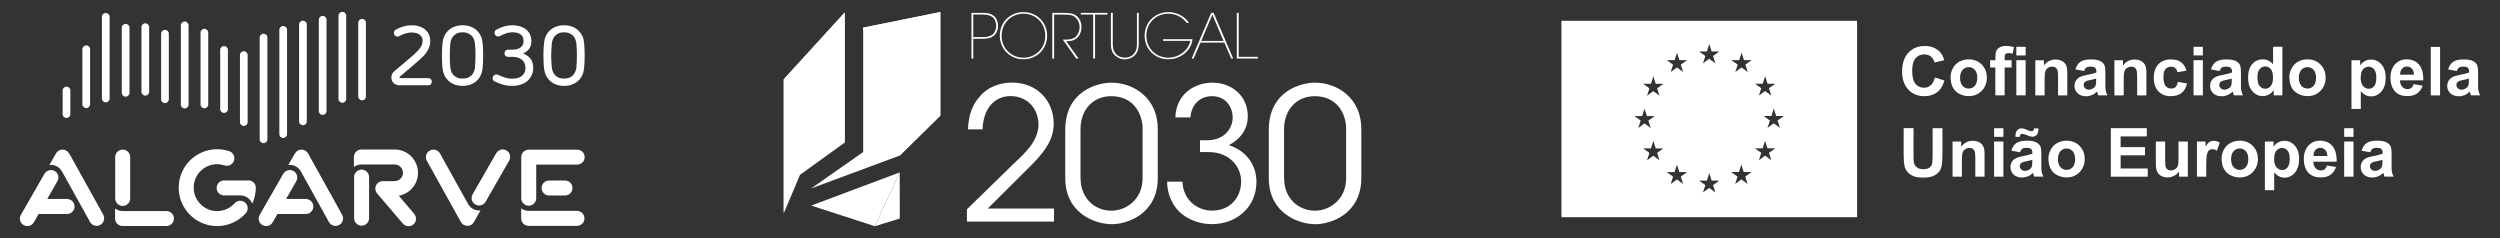 <svg xmlns="http://www.w3.org/2000/svg" xmlns:xlink="http://www.w3.org/1999/xlink" id="Layer_1" data-name="Layer 1" viewBox="0 0 357.17 34.02"><rect x="0" y="0" width="357.17" height="34.02" fill="#333333" stroke="none"/><defs><style>      .cls-1 {        clip-path: url(#clippath);      }      .cls-2 {        fill: none;      }      .cls-2, .cls-3 {        stroke-width: 0px;      }      .cls-4 {        clip-path: url(#clippath-1);      }      .cls-5 {        clip-path: url(#clippath-4);      }      .cls-6 {        clip-path: url(#clippath-3);      }      .cls-7 {        clip-path: url(#clippath-2);      }      .cls-8 {        clip-path: url(#clippath-7);      }      .cls-9 {        clip-path: url(#clippath-8);      }      .cls-10 {        clip-path: url(#clippath-6);      }      .cls-11 {        clip-path: url(#clippath-5);      }      .cls-3 {        fill: #fff;      }    </style><clipPath id="clippath"><rect class="cls-2" x="2.83" y="1.7" width="351.5" height="30.62"></rect></clipPath><clipPath id="clippath-1"><rect class="cls-2" x="2.83" y="1.7" width="351.5" height="30.62"></rect></clipPath><clipPath id="clippath-2"><rect class="cls-2" x="2.83" y="1.7" width="351.5" height="30.62"></rect></clipPath><clipPath id="clippath-3"><rect class="cls-2" x="2.83" y="1.7" width="351.5" height="30.62"></rect></clipPath><clipPath id="clippath-4"><rect class="cls-2" x="2.83" y="1.7" width="351.5" height="30.62"></rect></clipPath><clipPath id="clippath-5"><rect class="cls-2" x="2.83" y="1.7" width="351.5" height="30.62"></rect></clipPath><clipPath id="clippath-6"><rect class="cls-2" x="2.83" y="1.7" width="351.5" height="30.62"></rect></clipPath><clipPath id="clippath-7"><rect class="cls-2" x="2.83" y="1.7" width="351.5" height="30.62"></rect></clipPath><clipPath id="clippath-8"><rect class="cls-2" x="2.83" y="1.7" width="351.5" height="30.62"></rect></clipPath></defs><path class="cls-3" d="m254.86,16.57l-.9.65.34,1.05-.89-.65-.89.65.34-1.05-.9-.65h1.12l.34-1.06.34,1.06h1.12Zm-1.23-4.61l-.9.64.34,1.06-.89-.66-.89.66.34-1.06-.9-.64h1.11l.34-1.07.34,1.07h1.12Zm-3.37-3.37l-.9.65.34,1.05-.89-.65-.89.65.34-1.05-.9-.65h1.12l.34-1.07.34,1.07h1.12Zm-2.03,16.64l-.9-.66h1.11s.34-1.06.34-1.06l.34,1.06h1.12l-.9.66.34,1.05-.89-.65-.89.65.34-1.05Zm-2.59.57l-.9.65.34,1.05-.89-.65-.89.65.34-1.05-.9-.65h1.12l.34-1.07.34,1.07h1.12Zm0-18.45l-.9.65.34,1.05-.89-.65-.89.65.34-1.05-.9-.65h1.12l.34-1.07.34,1.07h1.12Zm-4.61,17.23l-.9.66.34,1.05-.89-.65-.89.65.34-1.05-.91-.66h1.12s.34-1.06.34-1.06l.34,1.06h1.12Zm0-15.99l-.9.65.34,1.05-.89-.65-.89.65.34-1.05-.9-.65h1.12l.34-1.07.34,1.07h1.12Zm-3.38,12.61l-.9.65.34,1.05-.89-.65-.89.65.34-1.05-.9-.65h1.12l.34-1.07.34,1.07h1.11Zm0-9.23l-.9.65.34,1.05-.89-.65-.89.65.34-1.05-.9-.65h1.12l.34-1.07.34,1.07h1.11Zm-3.04,4.61l.34-1.07.34,1.07h1.12l-.91.65.34,1.06-.89-.66-.89.66.34-1.06-.9-.65h1.11Zm17.01,5.26l-.9-.65h1.11l.34-1.07.34,1.07h1.12l-.9.65.34,1.05-.89-.65-.89.65.34-1.05Zm13.7-18.87h-42.24v28.06h42.24V2.98Z"></path><g class="cls-1"><path class="cls-3" d="m56.22,11.85c-.21-.22-.31-.49-.31-.79,0-.18.04-.35.11-.49.08-.14.17-.26.28-.37l2.49-2.1c.32-.27.59-.52.79-.73.2-.21.36-.4.48-.57.11-.17.19-.33.24-.48.04-.15.07-.3.07-.44,0-.28-.06-.51-.17-.67-.12-.17-.26-.29-.42-.37-.17-.09-.34-.14-.51-.16-.18-.02-.32-.04-.44-.04-.28,0-.57.04-.86.13-.29.09-.58.21-.86.36-.11.06-.22.1-.33.1-.19,0-.33-.09-.44-.27-.05-.08-.07-.17-.07-.28,0-.09.02-.17.07-.25.04-.08.11-.14.2-.19.75-.42,1.51-.63,2.28-.63.4,0,.76.05,1.08.16.33.11.61.26.84.46.23.2.42.44.54.71.13.28.19.59.19.92,0,.26-.03.5-.1.74-.07.23-.18.47-.33.71-.15.24-.35.49-.59.74-.24.25-.54.53-.88.82l-2.44,2.08s-.05.06-.05.1c0,.02,0,.05.03.07s.05.04.08.04h3.99c.16,0,.29.05.38.15.09.1.13.22.13.36s-.05.26-.13.36c-.09.1-.21.15-.38.15h-4.11c-.35,0-.64-.11-.85-.33"></path><path class="cls-3" d="m65.23,4.8c-.22.12-.4.26-.52.42-.12.16-.21.34-.27.51-.05.18-.09.32-.1.43-.02.26-.04.54-.06.84-.02.3-.02.61-.02.92s0,.62.02.92c.02.3.04.58.06.84.02.11.05.26.1.44.05.18.14.35.27.51.12.16.3.31.52.42.22.12.51.17.86.17s.64-.06.87-.17c.22-.12.39-.26.52-.42.12-.17.21-.34.27-.51.05-.18.09-.32.1-.44.02-.26.04-.54.06-.84.02-.3.02-.61.02-.92s0-.62-.02-.92-.04-.58-.06-.84c-.02-.11-.05-.26-.1-.43-.05-.18-.14-.35-.27-.51-.12-.17-.3-.31-.52-.42-.22-.12-.51-.18-.87-.18s-.64.06-.86.18m-1.17,6.73c-.23-.22-.42-.47-.56-.76-.14-.29-.22-.61-.27-.97-.03-.27-.06-.57-.07-.88-.02-.31-.02-.64-.02-.98s0-.66.02-.98c.02-.31.04-.61.07-.88.04-.35.13-.68.27-.97s.32-.54.56-.76c.53-.49,1.21-.74,2.03-.74s1.5.25,2.03.74c.23.22.42.47.56.76s.22.61.26.97c.03.27.06.57.07.88.02.31.02.64.02.98s0,.66-.02.98c-.02.31-.04.61-.07.88-.07.7-.35,1.28-.82,1.73-.53.49-1.21.74-2.03.74s-1.5-.25-2.03-.74"></path><path class="cls-3" d="m75.8,8.4c.25.34.38.77.38,1.29,0,.39-.07.74-.22,1.06-.15.32-.35.59-.61.82-.26.23-.58.4-.96.52-.37.12-.79.18-1.25.18s-.91-.07-1.35-.2c-.44-.13-.82-.28-1.12-.44-.19-.09-.29-.23-.29-.44,0-.09.02-.18.07-.28.1-.18.26-.27.46-.27.1,0,.21.02.3.07.23.11.53.23.88.35.35.12.71.18,1.05.18.18,0,.38-.02.6-.05.22-.04.43-.11.63-.22.2-.11.36-.27.5-.47.13-.21.2-.48.2-.82,0-.49-.17-.87-.51-1.15-.34-.27-.81-.41-1.41-.41h-.57c-.15,0-.28-.05-.37-.15-.09-.1-.14-.22-.14-.36s.05-.25.14-.36c.09-.1.21-.15.37-.15h.62c.12,0,.27-.01.45-.04.18-.02.36-.08.53-.16.17-.08.32-.21.44-.37s.18-.39.18-.67c0-.26-.05-.47-.14-.63s-.22-.29-.38-.38c-.16-.09-.33-.15-.52-.19-.19-.03-.38-.05-.56-.05-.27,0-.55.05-.84.13-.29.09-.57.21-.85.38-.13.06-.24.09-.33.09-.2,0-.35-.09-.45-.25-.05-.1-.07-.21-.07-.3s.02-.18.07-.25c.05-.07.11-.13.19-.17.75-.42,1.51-.63,2.27-.63.39,0,.76.05,1.09.15.33.1.61.24.85.42.26.21.45.45.59.74.13.28.2.6.2.95,0,.43-.1.8-.31,1.09-.21.29-.5.51-.88.68.46.17.82.43,1.07.77"></path><path class="cls-3" d="m79.73,4.8c-.22.12-.39.26-.52.42-.12.16-.21.34-.27.51-.05.18-.09.32-.1.43-.02.26-.04.54-.06.84-.02.3-.03.61-.03.92s0,.62.03.92c.02.3.04.58.06.84.02.11.05.26.1.44.05.18.14.35.27.51.12.16.3.31.52.42.22.12.51.17.86.17s.64-.06.86-.17c.22-.12.39-.26.52-.42.12-.17.21-.34.27-.51s.09-.32.1-.44c.02-.26.04-.54.06-.84.02-.3.02-.61.02-.92s0-.62-.02-.92-.04-.58-.06-.84c-.02-.11-.05-.26-.1-.43s-.14-.35-.27-.51c-.12-.17-.3-.31-.52-.42-.22-.12-.51-.18-.86-.18s-.64.06-.86.18m-1.17,6.73c-.23-.22-.42-.47-.56-.76-.14-.29-.22-.61-.27-.97-.03-.27-.06-.57-.07-.88-.02-.31-.02-.64-.02-.98s0-.66.02-.98c.02-.31.04-.61.07-.88.04-.35.13-.68.27-.97s.32-.54.56-.76c.53-.49,1.21-.74,2.03-.74s1.5.25,2.03.74c.23.22.42.47.56.76.14.29.23.61.26.97.03.27.06.57.07.88.02.31.02.64.02.98s0,.66-.02.98c-.02.31-.04.61-.07.88-.07.7-.35,1.28-.82,1.73-.53.49-1.21.74-2.03.74s-1.5-.25-2.03-.74"></path><path class="cls-3" d="m46.1,2.27c-.3,0-.55.24-.55.53v13.08c0,.29.25.53.55.53s.55-.24.55-.53V2.8c0-.29-.25-.53-.55-.53"></path><path class="cls-3" d="m9.5,12.38c-.3,0-.55.24-.55.53v3.41c0,.29.24.53.55.53s.55-.24.55-.53v-3.41c0-.29-.24-.53-.55-.53"></path><path class="cls-3" d="m12.32,6.49c-.3,0-.55.24-.55.53v7.89c0,.29.24.53.55.53s.55-.24.55-.53v-7.89c0-.29-.24-.53-.55-.53"></path><path class="cls-3" d="m48.91,1.7c-.3,0-.55.24-.55.53v11.92c0,.29.25.53.55.53s.55-.24.55-.53V2.23c0-.29-.25-.53-.55-.53"></path><path class="cls-3" d="m51.73,2.7c-.3,0-.55.24-.55.53v10.57c0,.29.25.53.55.53s.55-.24.55-.53V3.23c0-.29-.25-.53-.55-.53"></path><path class="cls-3" d="m15.11,1.86c-.3,0-.55.24-.55.53v11.7c0,.29.24.53.55.53s.55-.24.55-.53V2.39c0-.29-.24-.53-.55-.53"></path><path class="cls-3" d="m17.95,3.42c-.3,0-.55.24-.55.53v9.33c0,.29.24.53.55.53s.55-.24.55-.53V3.95c0-.29-.24-.53-.55-.53"></path><path class="cls-3" d="m20.76,3.33c-.3,0-.55.24-.55.53v9.27c0,.29.25.53.55.53s.55-.24.55-.53V3.86c0-.29-.25-.53-.55-.53"></path><path class="cls-3" d="m23.57,4.27c-.3,0-.55.24-.55.53v9.4c0,.29.25.53.55.53s.55-.24.55-.53V4.8c0-.29-.25-.53-.55-.53"></path><path class="cls-3" d="m26.39,3.08c-.3,0-.55.24-.55.53v11.35c0,.29.25.53.55.53s.55-.24.55-.53V3.61c0-.29-.25-.53-.55-.53"></path><path class="cls-3" d="m29.2,4.12c-.3,0-.55.24-.55.53v10.29c0,.29.25.53.55.53s.55-.24.55-.53V4.65c0-.29-.25-.53-.55-.53"></path><path class="cls-3" d="m32.01,6.58c-.3,0-.55.24-.55.53v8.49c0,.29.25.53.55.53s.55-.24.55-.53V7.12c0-.29-.25-.53-.55-.53"></path><path class="cls-3" d="m34.83,7.32c-.3,0-.55.24-.55.53v9.61c0,.29.25.53.55.53s.55-.24.55-.53V7.85c0-.29-.24-.53-.55-.53"></path><path class="cls-3" d="m40.46,3.72c-.3,0-.55.24-.55.53v14.93c0,.29.25.53.55.53s.55-.24.55-.53V4.25c0-.29-.25-.53-.55-.53"></path><path class="cls-3" d="m43.28,2.96c-.3,0-.55.24-.55.53v13.87c0,.29.25.53.55.53s.55-.24.55-.53V3.49c0-.29-.25-.53-.55-.53"></path><path class="cls-3" d="m37.65,4.82c-.3,0-.55.24-.55.53v14.57c0,.29.25.53.55.53s.55-.24.55-.53V5.35c0-.29-.25-.53-.55-.53"></path><path class="cls-3" d="m43.71,28.42h-2.83l1.45-2.53c.14-.25.18-.54.1-.81-.07-.28-.25-.51-.5-.65-.16-.09-.34-.14-.53-.14-.38,0-.74.21-.93.54l-3.37,5.87c-.29.51-.12,1.17.4,1.46.16.09.35.14.53.14.38,0,.74-.21.93-.54l.68-1.19h4.06c.59,0,1.07-.48,1.07-1.07s-.48-1.07-1.07-1.07"></path><path class="cls-3" d="m42.11,21.96l-.92,1.61c.07,0,.14-.01.22-.01.64,0,1.21.33,1.54.88v.02s.04.05.05.06l4,7.21c.19.34.55.55.94.55.18,0,.36-.05.52-.14.52-.29.7-.94.42-1.46l-4.85-8.73c-.19-.36-.55-.58-.95-.58s-.74.21-.93.55l-.02.04Z"></path><path class="cls-3" d="m66.91,29.2v-.02s-.04-.05-.05-.06l-4-7.2c-.19-.34-.55-.55-.94-.55-.18,0-.36.05-.52.14-.25.14-.43.37-.51.64-.08.28-.05.56.09.81l4.85,8.73c.19.36.55.58.95.58s.74-.21.93-.55l.02-.04.92-1.62c-.07,0-.14.01-.21.01-.64,0-1.21-.33-1.54-.88"></path><path class="cls-3" d="m69.38,28.82l3.36-5.87c.14-.25.18-.54.11-.81-.08-.28-.25-.51-.5-.65-.16-.09-.35-.14-.53-.14-.38,0-.74.21-.93.54l-3.37,5.87c-.14.25-.18.54-.1.81.07.28.25.51.5.65s.54.18.81.1c.28-.08.51-.25.65-.5"></path><path class="cls-3" d="m32.75,21.6c-.56-.18-1.14-.28-1.73-.28-3.03,0-5.49,2.46-5.49,5.49s2.46,5.49,5.49,5.49c1.56,0,3.06-.67,4.1-1.84.39-.44.35-1.12-.09-1.51-.44-.39-1.12-.35-1.51.09-.64.71-1.55,1.12-2.5,1.12-1.84,0-3.35-1.5-3.35-3.35s1.5-3.35,3.35-3.35c.36,0,.72.06,1.05.17.27.09.56.07.82-.06.26-.13.45-.35.54-.62.19-.56-.12-1.17-.68-1.35"></path><path class="cls-3" d="m35.47,25.78h-3.45c-.59,0-1.07.48-1.07,1.07s.48,1.07,1.07,1.07h2.36c.75.02,1.4.5,1.66,1.18.33-.71.5-1.5.51-2.3-.02-.58-.49-1.03-1.07-1.03"></path><path class="cls-3" d="m17.53,21.37c-.59,0-1.07.48-1.07,1.07v5.91c0,.59.48,1.07,1.07,1.07s1.07-.48,1.07-1.07v-5.91c0-.59-.48-1.07-1.07-1.07"></path><path class="cls-3" d="m23.79,30.15h-6.26c-.4,0-.77-.12-1.09-.36v1.43c0,.59.48,1.07,1.07,1.07h6.27c.59,0,1.07-.48,1.07-1.07s-.48-1.07-1.07-1.07"></path><path class="cls-3" d="m51.66,24.23c-.59,0-1.07.48-1.07,1.07v5.87c0,.59.48,1.07,1.07,1.07s1.07-.48,1.07-1.07v-5.87c0-.59-.48-1.07-1.07-1.07"></path><path class="cls-3" d="m57.56,31.94c.2.24.5.38.81.38.25,0,.5-.09.69-.25.22-.19.35-.44.37-.73.02-.28-.07-.56-.25-.78l-2.2-2.59.22-.05c1.48-.37,2.52-1.7,2.52-3.23,0-1.83-1.49-3.33-3.33-3.33h-1.6s-.02,0-.02,0h-3.14c-.59,0-1.07.48-1.07,1.07v1.43c.31-.23.69-.36,1.08-.36h3.13s.02,0,.02,0h.02s1.57,0,1.57,0c.65,0,1.19.53,1.19,1.19s-.53,1.19-1.19,1.19h-1.69c-.41,0-.8.24-.97.62-.17.38-.11.83.16,1.14l3.67,4.3Z"></path><path class="cls-3" d="m9.58,28.42h-2.83l1.45-2.53c.14-.25.18-.54.11-.81-.07-.28-.25-.51-.5-.65-.16-.09-.34-.14-.53-.14-.38,0-.74.21-.93.54l-3.37,5.87c-.29.51-.12,1.17.4,1.46.16.09.35.14.53.14.38,0,.74-.21.93-.54l.68-1.19h4.06c.59,0,1.07-.48,1.07-1.07s-.48-1.07-1.07-1.07"></path><path class="cls-3" d="m9.88,21.95c-.19-.36-.55-.58-.95-.58s-.74.21-.93.55l-.02.04-.92,1.61c.07,0,.14-.01.22-.01.64,0,1.21.33,1.54.88v.02s.04.05.05.06l4,7.2c.19.34.55.55.94.55.18,0,.36-.05.52-.14.52-.29.7-.94.42-1.46l-4.85-8.73Z"></path><path class="cls-3" d="m82.47,21.38h-6.93c-.59,0-1.07.48-1.07,1.07v5.87c0,.59.48,1.07,1.07,1.07s1.07-.48,1.07-1.07v-4.8h5.85c.59,0,1.07-.48,1.07-1.07s-.48-1.07-1.07-1.07"></path><path class="cls-3" d="m82.44,30.13h-6.89c-.4,0-.77-.12-1.09-.36v1.43c0,.59.48,1.07,1.07,1.07h6.9c.59,0,1.07-.48,1.07-1.07s-.48-1.07-1.07-1.07"></path><path class="cls-3" d="m81.79,26.86c0-.59-.48-1.07-1.07-1.07h-2.27c-.59,0-1.07.48-1.07,1.07s.48,1.07,1.07,1.07h2.27c.59,0,1.07-.48,1.07-1.07"></path><path class="cls-3" d="m139.05,5.3h1.26c.73,0,1.11-.09,1.48-.36.32-.23.54-.75.54-1.24s-.22-1.03-.54-1.26c-.37-.27-.74-.36-1.48-.36h-1.26v3.22Zm1.25-3.46c.77,0,1.2.07,1.63.39.39.28.66.87.66,1.46s-.27,1.18-.66,1.46c-.43.32-.87.39-1.63.39h-1.25v2.82h-.26V1.84h1.51Z"></path><path class="cls-3" d="m143.1,5.11c0,1.8,1.39,3.13,3.12,3.13s3.12-1.33,3.12-3.14-1.39-3.14-3.12-3.14-3.12,1.33-3.12,3.14h0Zm-.26-.02c0-1.95,1.51-3.36,3.38-3.36s3.38,1.42,3.38,3.37-1.52,3.37-3.38,3.37-3.38-1.42-3.38-3.37h0Z"></path><path class="cls-3" d="m150.34,1.84h1.49c1.01,0,1.42.09,1.74.27.53.26.94.98.94,1.74.02.4-.11.92-.41,1.32-.48.62-1.02.7-1.76.73l1.75,2.46h-.34l-1.91-2.7h.18c.48,0,1.25,0,1.67-.41.41-.43.55-.88.55-1.39,0-.56-.27-1.19-.78-1.51-.4-.26-.87-.26-1.64-.26h-1.22v6.28h-.26V1.84Z"></path></g><polygon class="cls-3" points="154.41 1.84 154.41 2.08 156.18 2.08 156.18 8.36 156.45 8.36 156.45 2.08 158.22 2.08 158.22 1.84 154.41 1.84"></polygon><g class="cls-4"><path class="cls-3" d="m158.98,1.84v4.23c0,.63,0,1.04.4,1.57.28.37.82.6,1.34.6s1.03-.23,1.31-.6c.4-.53.4-.93.4-1.57V1.84h.26v4.23c0,.59-.02,1.47-.78,2.01-.33.25-.77.4-1.21.4s-.87-.15-1.21-.4c-.77-.54-.79-1.42-.78-2.01V1.84h.26Z"></path><path class="cls-3" d="m169.55,3.28c-.26-.34-.57-.62-.92-.84-.5-.32-1.09-.48-1.73-.48-1.73,0-3.12,1.33-3.12,3.14s1.39,3.14,3.12,3.14c.83,0,1.56-.3,2.11-.74.56-.45.93-1.05,1.05-1.66h-3.88v-.24h4.2c-.04.34-.13.66-.28.96-.54,1.11-1.75,1.91-3.19,1.91-1.87,0-3.38-1.42-3.38-3.37s1.52-3.37,3.38-3.37c1.2,0,2.37.59,2.96,1.56h-.32Z"></path></g><path class="cls-3" d="m173.21,2.09l1.59,3.76h-3.18l1.59-3.76Zm-.17-.25l-2.79,6.52h.28l.98-2.27h3.41l.98,2.27h.28l-2.79-6.52h-.34Z"></path><polygon class="cls-3" points="176.7 1.84 176.7 8.36 179.72 8.36 179.72 8.12 176.97 8.12 176.97 1.84 176.7 1.84"></polygon><g class="cls-7"><path class="cls-3" d="m138.13,29.91c2.16-2.08,4.3-4.2,6.44-6.28,1.79-1.69,3.69-3.32,3.8-5.73,0-2.56-1.74-4.17-4.01-4.17s-3.9,1.77-3.98,4.75h-2.08c.05-1.9.58-3.51,1.69-4.7,1.29-1.56,3.22-1.98,4.59-1.98,3.61,0,6.02,2.64,5.96,5.99-.08,2.11-1.06,3.59-2.98,5.59-2.14,2.14-4.27,4.27-6.44,6.41h9.47v1.87h-12.45v-1.77Z"></path><path class="cls-3" d="m154.38,25.48c0,2.74,1.93,4.62,4.43,4.62,2.03,0,4.43-1.58,4.43-4.62v-7.12c0-1.93-1.16-4.62-4.49-4.62-2.56,0-4.38,1.9-4.38,4.72v7.02Zm-2.19-6.91c0-5.65,4.7-6.76,6.6-6.76,3.14,0,6.62,2.16,6.62,6.6v7.02c0,5.15-4.38,6.6-6.54,6.6-2.48,0-6.68-1.58-6.68-6.6v-6.86Z"></path><path class="cls-3" d="m167.92,16.77c.13-3.54,2.98-4.96,5.28-4.96,2.8,0,5.07,1.9,5.07,4.8,0,1.95-1.16,3.32-2.69,4.12,3.46,1.19,3.93,4.01,3.93,5.22,0,3.56-2.74,6.07-6.41,6.07-1.93,0-3.96-.82-5.15-2.38-.82-1.08-1.19-2.43-1.21-3.69h2.19c.1,2.61,2.11,4.14,4.25,4.14,2.59,0,4.14-1.9,4.14-4.19,0-2.09-1.69-4.17-4.59-4.17h-1.29v-1.69h.98c2.8,0,3.69-2.03,3.69-3.19,0-1.77-1.16-3.11-2.93-3.11-2.03,0-3.01,1.53-3.11,3.03h-2.14Z"></path><path class="cls-3" d="m183.46,25.48c0,2.74,1.93,4.62,4.43,4.62,2.03,0,4.43-1.58,4.43-4.62v-7.12c0-1.93-1.16-4.62-4.49-4.62-2.56,0-4.38,1.9-4.38,4.72v7.02Zm-2.19-6.91c0-5.65,4.7-6.76,6.6-6.76,3.14,0,6.62,2.16,6.62,6.6v7.02c0,5.15-4.38,6.6-6.54,6.6-2.48,0-6.68-1.58-6.68-6.6v-6.86Z"></path></g><polygon class="cls-3" points="115.89 29.37 124.99 32.32 128.54 24.63 115.89 29.37"></polygon><polygon class="cls-3" points="111.97 11.33 111.97 30.48 114.3 24.97 120.71 20.35 120.71 1.76 111.97 11.33"></polygon><polygon class="cls-3" points="111.97 11.33 111.97 30.3 120.65 1.83 111.97 11.33"></polygon><polygon class="cls-3" points="123.32 3.95 123.32 21.72 115.89 26.92 128.55 22.22 134.34 16.52 134.34 1.72 123.32 3.95"></polygon><polygon class="cls-3" points="123.32 3.95 123.32 4.12 128.53 22.22 128.55 22.22 134.34 16.52 134.34 1.72 123.32 3.95"></polygon><polygon class="cls-3" points="124.99 32.32 128.55 31.22 128.54 24.63 124.99 32.32"></polygon><g class="cls-6"><path class="cls-3" d="m276.43,11.07l1.36.43c-.2.76-.55,1.32-1.04,1.69-.48.36-1.1.55-1.84.55-.92,0-1.68-.31-2.27-.94-.59-.63-.89-1.49-.89-2.58,0-1.15.3-2.05.89-2.69.6-.63,1.38-.96,2.35-.96.85,0,1.53.25,2.07.75.31.3.56.72.71,1.28l-1.39.33c-.08-.36-.26-.64-.51-.85-.26-.2-.58-.31-.95-.31-.51,0-.93.18-1.25.55-.32.36-.48.96-.48,1.79,0,.88.16,1.5.47,1.87.31.37.72.55,1.23.55.37,0,.69-.12.96-.36.27-.23.46-.61.58-1.12h0s0,.01,0,.01Z"></path><path class="cls-3" d="m280.03,11.11c0,.5.12.88.36,1.15.23.26.53.39.88.39s.64-.13.87-.39c.23-.26.35-.65.35-1.15s-.12-.87-.35-1.13c-.23-.26-.53-.39-.87-.39s-.64.13-.88.39c-.23.26-.36.64-.36,1.15h0Zm-1.36-.07c0-.44.11-.87.33-1.28.22-.42.53-.73.93-.95.4-.22.85-.33,1.33-.33.76,0,1.38.25,1.87.74.48.5.73,1.12.73,1.87s-.25,1.39-.74,1.89c-.49.5-1.11.75-1.85.75-.46,0-.9-.1-1.31-.31-.42-.21-.74-.51-.95-.91-.22-.4-.33-.89-.33-1.47h-.02Z"></path><path class="cls-3" d="m288.07,8.6h1.33v5.02h-1.33v-5.02Zm0-1.91h1.33v1.23h-1.33v-1.23Zm-3.73,1.91h.74v-.38c0-.42.04-.74.13-.95.09-.2.26-.38.5-.51.24-.13.55-.2.91-.2s.75.06,1.11.17l-.18.93c-.21-.05-.42-.07-.61-.07s-.33.04-.42.13c-.08.09-.12.26-.12.52v.36h.99v1.04h-.99v3.98h-1.33v-3.98h-.74v-1.04h.02Z"></path><path class="cls-3" d="m295.36,13.63h-1.33v-2.56c0-.54-.03-.89-.09-1.05-.06-.16-.15-.29-.28-.37-.12-.09-.28-.13-.46-.13-.23,0-.44.07-.62.19-.18.12-.31.29-.37.5-.07.2-.1.59-.1,1.15v2.27h-1.33v-5.02h1.23v.74c.44-.57.99-.85,1.66-.85.29,0,.56.05.8.16.24.1.42.24.55.4.12.16.21.35.26.56.05.2.07.5.07.89v3.13Z"></path><path class="cls-3" d="m299.48,11.22c-.17.06-.44.12-.81.2-.37.08-.61.15-.72.23-.17.12-.26.28-.26.47s.07.34.2.48c.14.14.31.21.53.21.24,0,.47-.08.69-.23.16-.12.26-.26.31-.44.04-.12.05-.33.05-.65v-.26h0Zm-1.77-1.08l-1.2-.22c.14-.48.37-.85.7-1.08.33-.23.83-.35,1.48-.35.59,0,1.04.07,1.32.21.29.14.5.32.61.53.12.22.17.61.17,1.19v1.55c-.01.44,0,.77.05.98.04.21.12.43.24.67h-1.31c-.04-.09-.08-.22-.12-.39-.02-.08-.04-.13-.04-.15-.23.22-.47.39-.73.5-.26.11-.53.17-.83.17-.52,0-.93-.14-1.22-.42-.3-.28-.45-.63-.45-1.06,0-.28.07-.53.21-.76.14-.22.33-.39.57-.51.24-.12.6-.22,1.06-.31.62-.12,1.05-.23,1.29-.33v-.13c0-.25-.07-.44-.19-.55-.12-.11-.36-.16-.71-.16-.23,0-.42.04-.55.14-.13.09-.24.26-.32.49h-.02Z"></path><path class="cls-3" d="m306.66,13.63h-1.33v-2.56c0-.54-.03-.89-.09-1.05-.06-.16-.15-.29-.28-.37-.12-.09-.28-.13-.46-.13-.23,0-.44.07-.62.19-.18.12-.31.29-.37.5-.07.2-.1.59-.1,1.15v2.27h-1.33v-5.02h1.23v.74c.44-.57.99-.85,1.66-.85.29,0,.56.05.8.16.24.1.42.24.55.4.12.16.21.35.26.56.05.2.07.5.07.89v3.13Z"></path><path class="cls-3" d="m312.39,10.09l-1.31.23c-.04-.26-.15-.46-.3-.59-.15-.13-.36-.2-.61-.2-.33,0-.59.12-.79.34-.2.23-.29.61-.29,1.15,0,.6.1,1.01.3,1.26.2.25.47.37.8.37.26,0,.46-.07.62-.21.16-.15.28-.39.34-.74l1.31.22c-.14.6-.39,1.05-.78,1.36-.39.31-.9.46-1.55.46-.74,0-1.32-.23-1.76-.69-.44-.46-.66-1.1-.66-1.93s.22-1.48.66-1.94c.44-.46,1.03-.69,1.77-.69.61,0,1.1.13,1.46.39.36.26.62.66.78,1.2h0Z"></path></g><path class="cls-3" d="m313.39,8.6h1.33v5.02h-1.33v-5.02Zm0-1.91h1.33v1.23h-1.33v-1.23Z"></path><g class="cls-5"><path class="cls-3" d="m318.85,11.22c-.17.06-.44.12-.81.2-.37.08-.61.15-.72.23-.17.12-.26.28-.26.47s.07.34.2.48c.14.14.31.21.53.21.24,0,.47-.08.69-.23.16-.12.26-.26.31-.44.04-.12.05-.33.05-.65v-.26h0Zm-1.77-1.08l-1.2-.22c.14-.48.37-.85.7-1.08.33-.23.83-.35,1.48-.35.59,0,1.04.07,1.32.21.29.14.5.32.61.53.12.22.17.61.17,1.19v1.55c-.01.44,0,.77.05.98.04.21.12.43.24.67h-1.31c-.04-.09-.08-.22-.12-.39-.02-.08-.04-.13-.04-.15-.23.22-.47.39-.73.5-.26.11-.53.17-.83.17-.52,0-.93-.14-1.22-.42-.3-.28-.45-.63-.45-1.06,0-.28.07-.53.21-.76.14-.22.33-.39.57-.51.24-.12.6-.22,1.06-.31.62-.12,1.05-.23,1.29-.33v-.13c0-.25-.07-.44-.19-.55-.12-.11-.36-.16-.72-.16-.23,0-.42.04-.55.14-.13.09-.24.26-.32.49h-.02Z"></path><path class="cls-3" d="m322.52,11c0,.53.07.92.22,1.16.21.34.51.52.9.52.31,0,.56-.13.78-.39.21-.26.32-.65.32-1.17,0-.58-.1-.99-.31-1.25-.21-.26-.48-.38-.8-.38s-.58.12-.79.37c-.21.25-.32.63-.32,1.12h0Zm3.55,2.62h-1.23v-.74c-.2.28-.44.5-.72.64-.28.14-.56.21-.85.21-.58,0-1.07-.23-1.48-.7-.41-.47-.61-1.11-.61-1.94s.2-1.5.6-1.94c.4-.45.9-.67,1.52-.67.56,0,1.04.23,1.45.7v-2.5h1.33v6.93Z"></path><path class="cls-3" d="m328.43,11.11c0,.5.12.88.36,1.15.23.26.53.39.88.39s.64-.13.87-.39c.23-.26.35-.65.35-1.15s-.12-.87-.35-1.13c-.23-.26-.53-.39-.87-.39s-.64.13-.88.39c-.23.26-.36.64-.36,1.15h0Zm-1.36-.07c0-.44.11-.87.33-1.28.22-.42.53-.73.93-.95.4-.22.85-.33,1.33-.33.76,0,1.38.25,1.87.74.48.5.73,1.12.73,1.87s-.25,1.39-.74,1.89c-.49.5-1.11.75-1.85.75-.46,0-.9-.1-1.31-.31-.42-.21-.74-.51-.95-.91-.22-.4-.33-.89-.33-1.47h-.02Z"></path><path class="cls-3" d="m337.26,11.03c0,.56.11.98.34,1.25.23.27.5.4.82.4s.56-.12.77-.37c.2-.25.31-.65.31-1.22,0-.53-.1-.92-.31-1.18-.21-.26-.48-.38-.78-.38s-.59.12-.81.37c-.21.25-.32.62-.32,1.11h0s0,.01,0,.01Zm-1.31-2.42h1.24v.74c.16-.25.38-.46.65-.61.28-.16.58-.23.91-.23.58,0,1.08.23,1.48.69.41.46.61,1.1.61,1.91s-.2,1.49-.61,1.96c-.41.47-.9.7-1.49.7-.28,0-.53-.06-.75-.17-.23-.11-.46-.3-.71-.57v2.53h-1.33v-6.93h0Z"></path><path class="cls-3" d="m344.88,10.68c0-.39-.11-.68-.3-.88-.19-.2-.42-.3-.69-.3-.29,0-.53.1-.71.31-.19.21-.29.5-.28.86h1.98Zm-.07,1.34l1.32.22c-.17.48-.44.85-.8,1.11-.36.25-.83.38-1.38.38-.88,0-1.52-.28-1.93-.85-.33-.46-.5-1.04-.5-1.73,0-.83.22-1.48.65-1.96.43-.47.98-.71,1.65-.71.75,0,1.34.25,1.77.74.43.5.64,1.25.62,2.26h-3.33c0,.39.12.7.32.92.2.22.46.33.77.33.2,0,.38-.06.53-.17.15-.11.25-.3.32-.55h0Z"></path></g><rect class="cls-3" x="347.28" y="6.7" width="1.33" height="6.93"></rect><g class="cls-11"><path class="cls-3" d="m352.73,11.22c-.17.06-.44.12-.81.2-.37.08-.61.15-.72.23-.17.12-.26.28-.26.47s.07.34.2.48c.14.14.31.21.53.21.24,0,.47-.08.69-.23.16-.12.26-.26.31-.44.04-.12.05-.33.05-.65v-.26h0Zm-1.77-1.08l-1.2-.22c.14-.48.37-.85.7-1.08.33-.23.83-.35,1.48-.35.59,0,1.04.07,1.32.21.29.14.5.32.61.53.12.22.17.61.17,1.19v1.55c-.01.44,0,.77.05.98.04.21.12.43.24.67h-1.31c-.04-.09-.08-.22-.12-.39-.02-.08-.04-.13-.04-.15-.23.22-.47.39-.73.5-.26.11-.53.17-.83.17-.52,0-.93-.14-1.22-.42-.3-.28-.45-.63-.45-1.06,0-.28.07-.53.21-.76.14-.22.33-.39.57-.51.24-.12.6-.22,1.06-.31.62-.12,1.05-.23,1.29-.33v-.13c0-.25-.07-.44-.19-.55-.12-.11-.36-.16-.71-.16-.23,0-.42.04-.55.14-.13.09-.24.26-.32.49h-.02Z"></path><path class="cls-3" d="m271.98,18.31h1.4v3.75c0,.6.01.98.05,1.16.06.28.2.51.43.69.23.18.53.26.93.26s.69-.08.9-.24c.2-.16.32-.36.36-.6.04-.23.06-.63.06-1.18v-3.83h1.4v3.64c0,.83-.04,1.42-.12,1.77-.07.34-.21.64-.42.87-.2.23-.47.42-.82.56-.34.14-.79.21-1.34.21-.66,0-1.16-.07-1.5-.23-.34-.15-.61-.35-.81-.6-.2-.24-.33-.5-.39-.77-.1-.39-.14-.99-.14-1.76v-3.71Z"></path><path class="cls-3" d="m283.54,25.24h-1.33v-2.56c0-.54-.03-.89-.09-1.05-.06-.16-.15-.28-.28-.37-.12-.09-.28-.13-.46-.13-.23,0-.44.07-.62.19-.18.12-.31.29-.37.5-.07.2-.1.59-.1,1.15v2.27h-1.33v-5.02h1.23v.74c.44-.57.99-.85,1.66-.85.29,0,.56.05.8.16.24.1.42.24.55.4.12.16.21.35.26.56.05.2.07.5.07.89v3.13Z"></path></g><path class="cls-3" d="m284.89,20.22h1.33v5.02h-1.33v-5.02Zm0-1.9h1.33v1.23h-1.33v-1.23Z"></path><g class="cls-10"><path class="cls-3" d="m290.35,22.83c-.17.06-.44.12-.81.2-.37.08-.61.15-.72.23-.17.12-.26.28-.26.47s.07.34.21.48c.14.14.31.2.53.2.24,0,.47-.08.69-.23.16-.12.26-.26.31-.44.04-.12.05-.33.05-.65v-.26h0Zm-1.79-3.28h-.61v-.17c0-.33.08-.58.24-.77.16-.18.37-.27.62-.27.11,0,.21.01.31.04s.27.1.52.2c.25.11.45.17.59.17.1,0,.18-.03.26-.1.07-.07.11-.17.13-.31h.61c0,.42-.08.73-.24.91-.15.18-.36.28-.61.28-.11,0-.21-.02-.31-.04-.07-.02-.26-.08-.54-.2-.29-.11-.5-.17-.64-.17-.1,0-.18.03-.23.1-.06.06-.09.17-.09.32h-.01Zm0,2.2l-1.2-.22c.14-.48.37-.85.7-1.08.33-.23.83-.35,1.48-.35.59,0,1.04.07,1.32.21.29.14.5.32.61.53.12.22.17.61.17,1.19v1.55c-.01.44,0,.77.05.98.04.21.12.43.24.67h-1.31c-.04-.09-.08-.22-.12-.39-.02-.08-.04-.13-.04-.15-.23.22-.47.39-.73.5-.26.11-.53.17-.83.17-.52,0-.93-.14-1.22-.42-.3-.28-.45-.64-.45-1.07,0-.28.07-.53.21-.76.14-.22.33-.39.57-.51.24-.12.6-.22,1.06-.31.62-.12,1.05-.23,1.29-.33v-.13c0-.26-.07-.44-.19-.55-.12-.11-.36-.16-.71-.16-.23,0-.42.04-.55.14-.13.1-.24.26-.32.49h-.02Z"></path><path class="cls-3" d="m294.01,22.73c0,.5.12.88.36,1.15.23.26.53.39.88.39s.64-.13.87-.39c.23-.26.35-.65.35-1.15s-.12-.87-.35-1.13c-.23-.26-.53-.39-.87-.39s-.64.13-.88.39c-.23.26-.36.64-.36,1.15h0Zm-1.36-.07c0-.44.11-.87.33-1.28.22-.42.53-.73.93-.95.4-.22.85-.33,1.33-.33.76,0,1.38.25,1.87.74.48.5.73,1.12.73,1.87s-.25,1.39-.74,1.89c-.49.5-1.11.75-1.85.75-.46,0-.9-.1-1.31-.31-.42-.2-.74-.51-.95-.91-.22-.4-.33-.89-.33-1.47h-.02Z"></path></g><polygon class="cls-3" points="301.57 25.24 301.57 18.31 306.71 18.31 306.71 19.49 302.97 19.49 302.97 21.02 306.45 21.02 306.45 22.19 302.97 22.19 302.97 24.07 306.84 24.07 306.84 25.24 301.57 25.24"></polygon><g class="cls-8"><path class="cls-3" d="m311.32,25.24v-.75c-.18.27-.42.48-.72.63-.3.15-.61.23-.94.23s-.64-.07-.9-.22c-.27-.15-.46-.36-.58-.62-.12-.27-.18-.63-.18-1.11v-3.18h1.33v2.31c0,.71.02,1.14.07,1.3.05.16.14.28.27.38.13.1.29.14.49.14.23,0,.43-.07.61-.19.18-.12.3-.28.37-.46.07-.18.1-.64.1-1.36v-2.12h1.33v5.02h-1.23Z"></path><path class="cls-3" d="m315.2,25.24h-1.33v-5.02h1.23v.72c.21-.34.4-.56.57-.66.17-.11.36-.16.58-.16.3,0,.59.08.88.25l-.41,1.16c-.23-.15-.43-.22-.62-.22s-.34.05-.48.15c-.13.1-.23.29-.31.56-.07.27-.11.83-.11,1.69v1.55h0Z"></path><path class="cls-3" d="m318.75,22.73c0,.5.12.88.36,1.15.23.26.53.39.88.39s.64-.13.87-.39c.23-.26.35-.65.35-1.15s-.12-.87-.35-1.13c-.23-.26-.53-.39-.87-.39s-.64.13-.88.39c-.23.26-.36.64-.36,1.15h0Zm-1.36-.07c0-.44.11-.87.33-1.28.22-.42.53-.73.93-.95.4-.22.85-.33,1.33-.33.76,0,1.38.25,1.87.74.48.5.73,1.12.73,1.87s-.25,1.39-.74,1.89c-.49.5-1.11.75-1.85.75-.46,0-.9-.1-1.31-.31-.42-.2-.74-.51-.95-.91-.22-.4-.33-.89-.33-1.47h-.02Z"></path><path class="cls-3" d="m324.89,22.64c0,.56.11.98.34,1.25.23.27.5.4.82.4s.56-.12.77-.37c.2-.25.31-.65.31-1.22,0-.53-.1-.92-.31-1.18-.21-.26-.48-.38-.78-.38s-.59.12-.81.37c-.21.25-.32.62-.32,1.11h0s0,.01,0,.01Zm-1.31-2.42h1.24v.74c.16-.25.38-.46.65-.61.28-.16.58-.23.91-.23.58,0,1.08.23,1.48.69.41.46.61,1.1.61,1.91s-.2,1.49-.61,1.96c-.41.47-.9.7-1.49.7-.28,0-.53-.06-.75-.17-.23-.11-.46-.3-.71-.57v2.53h-1.33v-6.93h0Z"></path><path class="cls-3" d="m332.5,22.3c0-.39-.11-.68-.3-.88-.19-.2-.42-.3-.69-.3-.29,0-.53.1-.71.31-.19.21-.29.5-.28.86h1.98Zm-.07,1.34l1.32.22c-.17.48-.44.85-.8,1.11-.36.26-.83.38-1.38.38-.88,0-1.52-.29-1.93-.85-.33-.46-.5-1.04-.5-1.73,0-.83.22-1.48.65-1.96.44-.48.98-.71,1.65-.71.75,0,1.34.25,1.77.74.43.5.64,1.25.62,2.26h-3.33c0,.39.12.7.32.92.2.22.46.33.77.33.2,0,.38-.06.53-.17.15-.11.25-.3.32-.55h0Z"></path></g><path class="cls-3" d="m334.91,20.22h1.33v5.02h-1.33v-5.02Zm0-1.9h1.33v1.23h-1.33v-1.23Z"></path><g class="cls-9"><path class="cls-3" d="m340.37,22.83c-.17.06-.44.12-.81.2-.37.08-.61.15-.72.23-.17.12-.26.28-.26.47s.07.34.21.48c.14.14.31.2.53.2.24,0,.47-.08.69-.23.16-.12.26-.26.31-.44.04-.12.05-.33.05-.65v-.26h0Zm-1.77-1.08l-1.2-.22c.14-.48.37-.85.7-1.08.33-.23.83-.35,1.48-.35.59,0,1.04.07,1.32.21.29.14.5.32.61.53.12.22.17.61.17,1.19v1.55c-.01.44,0,.77.05.98.04.21.12.43.24.67h-1.31c-.04-.09-.08-.22-.12-.39-.02-.08-.04-.13-.04-.15-.23.22-.47.39-.73.5-.26.11-.53.17-.83.17-.52,0-.93-.14-1.22-.42-.3-.28-.45-.64-.45-1.07,0-.28.07-.53.21-.76.14-.22.33-.39.57-.51.24-.12.6-.22,1.06-.31.62-.12,1.05-.23,1.29-.33v-.13c0-.26-.07-.44-.19-.55-.12-.11-.36-.16-.71-.16-.23,0-.42.04-.55.14-.13.1-.24.26-.32.49h-.02Z"></path></g></svg>